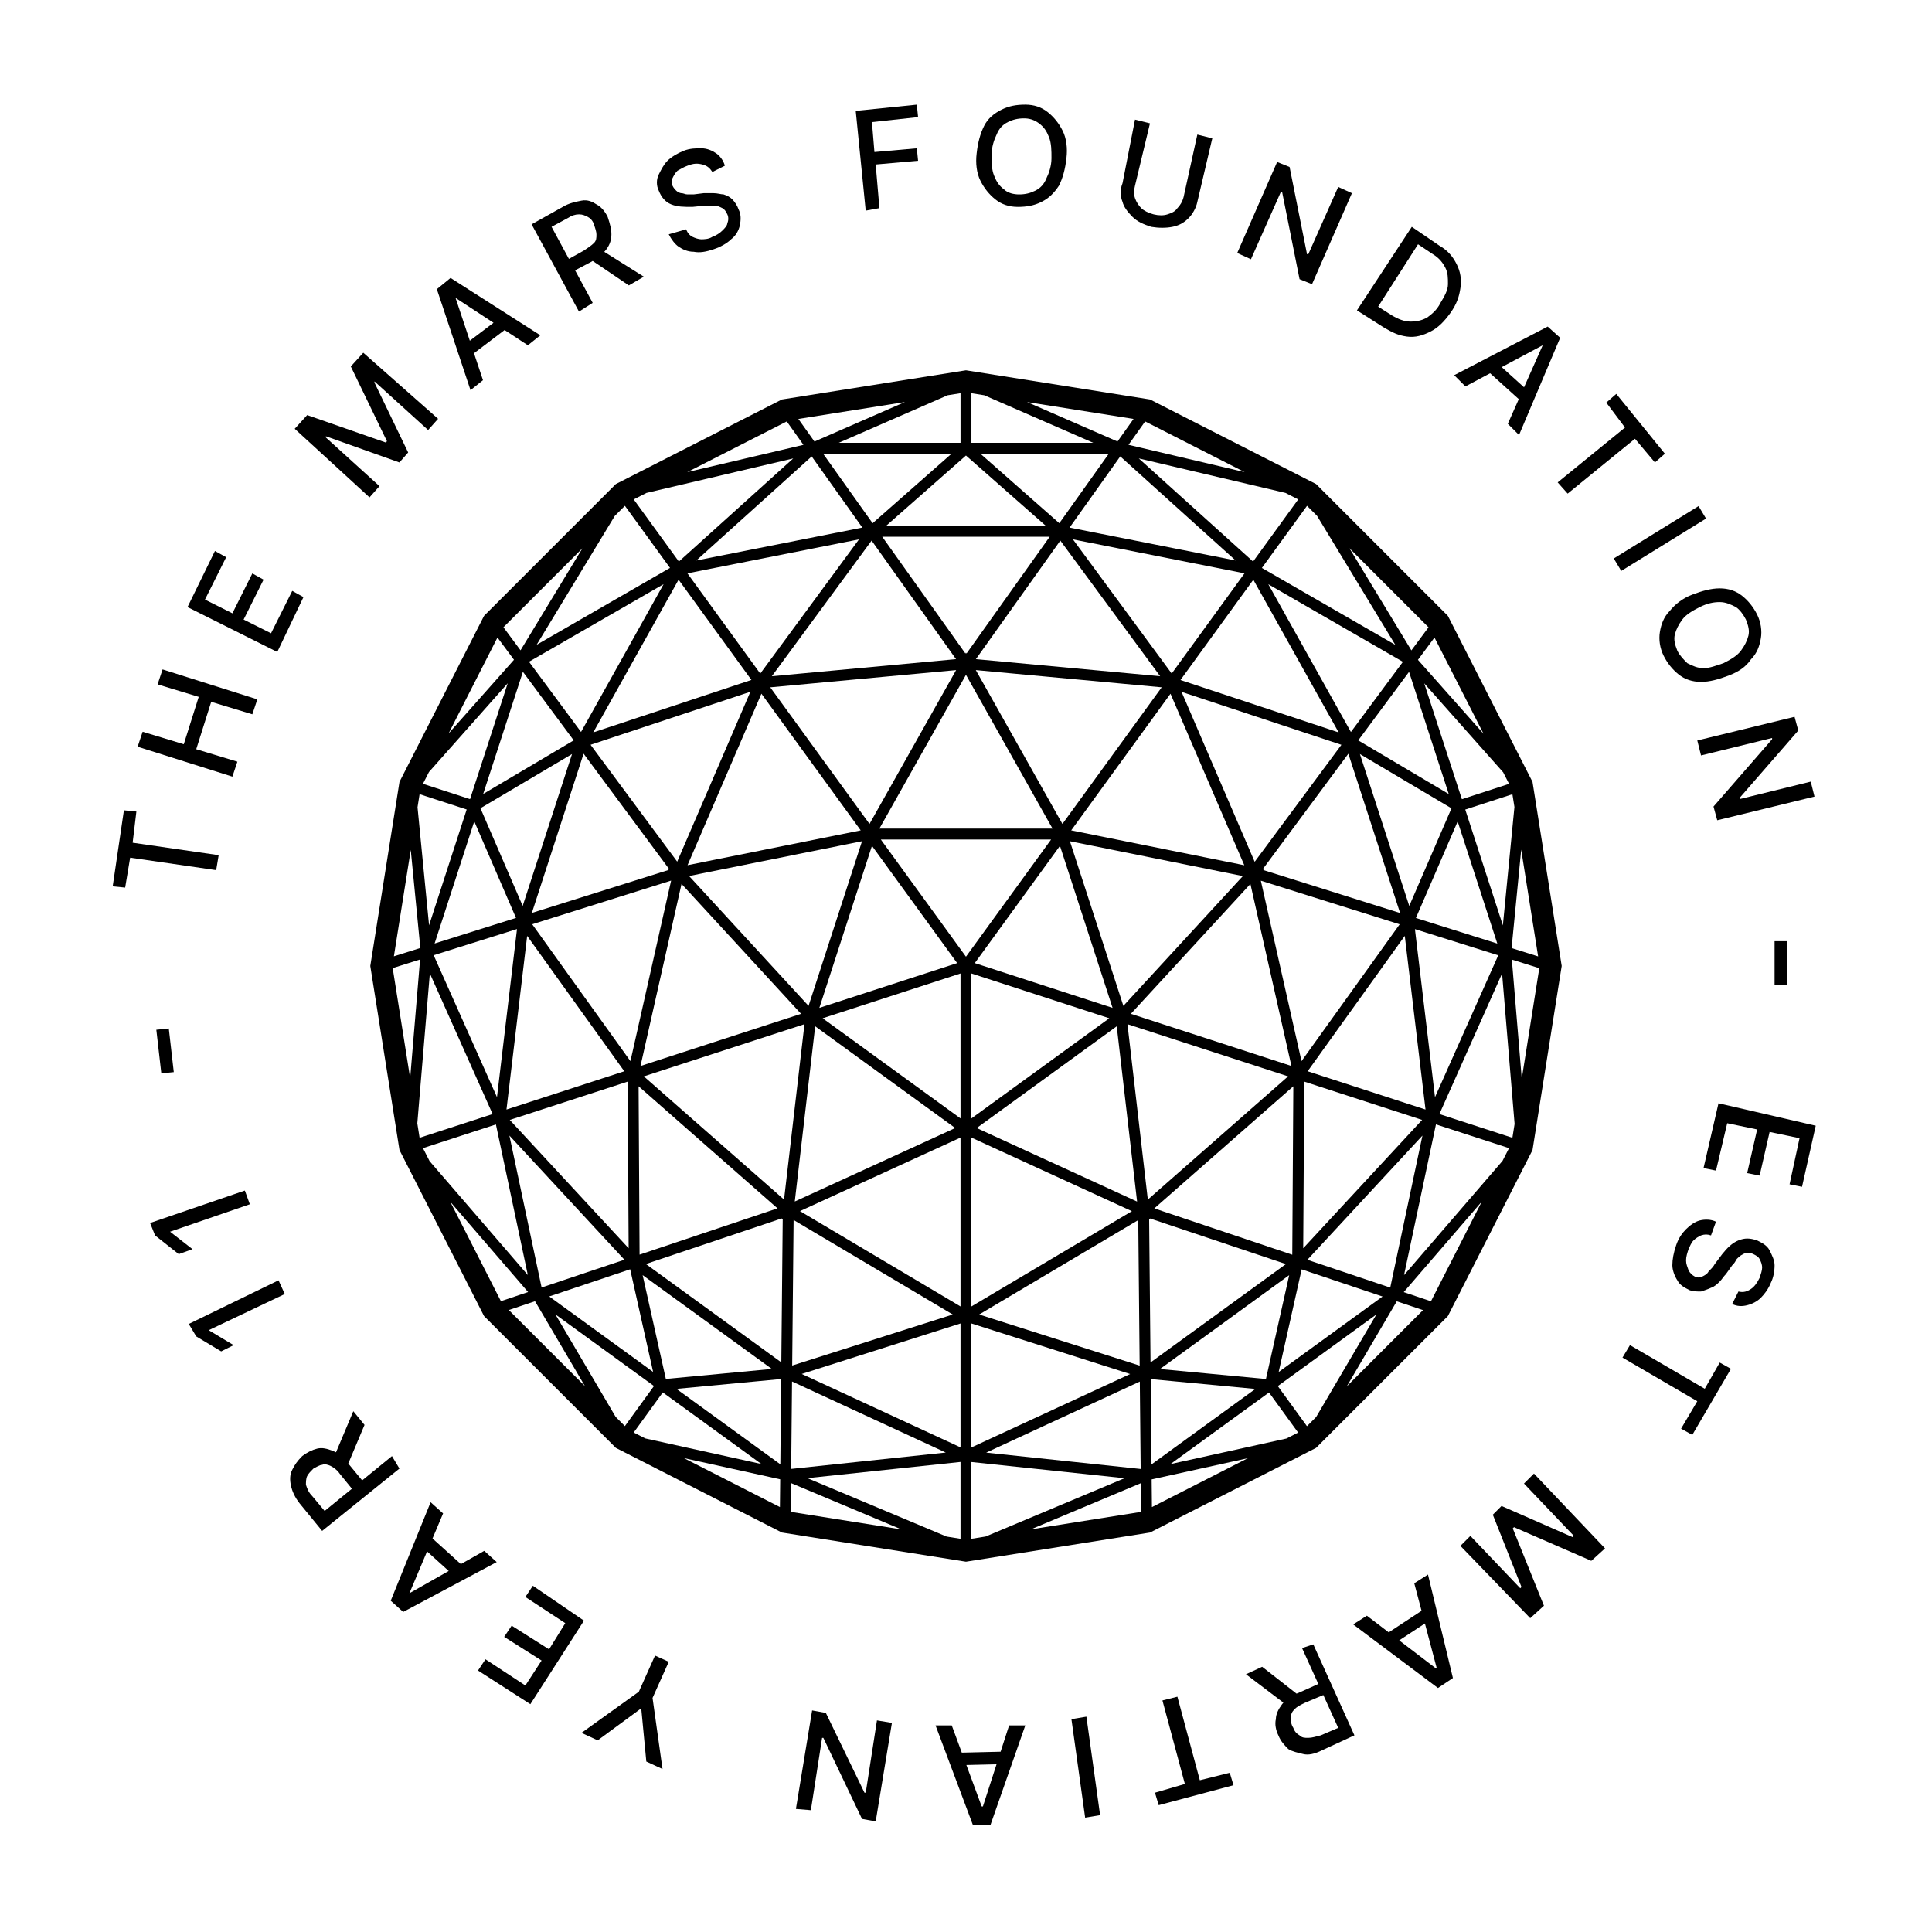 <svg width="240" height="240" viewBox="0 0 240 240" fill="none" xmlns="http://www.w3.org/2000/svg"><path fill-rule="evenodd" clip-rule="evenodd" d="M119.995 46l22.866 3.626L163.49 60.132l16.369 16.369 10.515 20.629L194 119.995l-3.626 22.867-10.515 20.628-16.369 16.369-20.628 10.515L119.995 194l-22.866-3.626-20.629-10.515L60.132 163.49 49.626 142.861 46 119.995l3.626-22.866L60.132 76.501 76.501 60.132 97.129 49.626 119.995 46zm-10.576 58.286 10.577 14.558 10.577-14.558H109.419zM108.319 105.075l10.582 14.565-17.118 5.562 6.536-20.127zM99.511 125.94l-14.848-16.137-5.099 22.619 19.947-6.482zM78.314 131.817l5.055-22.425-17.256 5.423 12.2 17.002zM53.872 118.661l10.352-3.253-2.487 20.882L53.872 118.661zM48.782 120.261l3.402-1.069-1.232 14.748-2.169-13.679zm3.342 21.077L51.841 139.549l1.557-18.63 7.796 17.472-9.069 2.947zM61.604 139.681 65.568 158.39 53.362 144.234 52.543 142.625 61.604 139.681zM63.325 139.122l14.768 15.943L77.971 134.362 63.325 139.122zM79.98 133.71l17.416 15.308 2.539-21.792L79.98 133.71zm16.603 16.395-17.255-15.166L79.451 155.856 96.582 150.105zM77.566 156.488 63.28 141.065 67.28 159.941l10.287-3.453zM65.603 160.504l-9.663-11.208 6.285 12.341L65.603 160.504zM101.266 127.49 98.73 149.255 118.661 140.127 101.266 127.49zm18.053 13.824L99.375 150.448l19.944 11.844V141.314zM98.409 169.635 98.584 151.552l19.77 11.741L98.409 169.635zM98.284 182.473l.105-10.859L117.486 180.44 98.284 182.473zM98.233 187.809 98.267 184.235 111.974 189.988l-13.741-2.179zM119.319 191.153 117.595 190.879 100.299 183.62 119.319 181.607V191.153zM120.672 179.806 140.392 170.688 120.672 164.406v15.4zm0 1.81V191.152L122.432 190.873l17.261-7.244L120.672 181.616zM128.053 189.982l13.696-2.172L141.715 184.248 128.053 189.982zM141.698 182.481 141.592 171.623 122.505 180.449 141.698 182.481zm-.125-12.837L141.398 151.561l-19.761 11.732 19.936 6.351zM140.608 150.456l-19.936 11.836V141.315L140.608 150.456zm-19.279-10.328 17.396-12.638L141.253 149.263 121.329 140.128zm18.728-12.903 2.53 21.794 17.426-15.311-19.956-6.483zm20.475 28.642-17.139-5.755 17.27-15.173-.131 20.928zM172.702 159.953 162.408 156.496l14.294-15.431-4 18.888zM177.759 161.65 174.377 160.515 184.065 149.278 177.759 161.65zM187.457 142.625 186.649 144.209 174.414 158.4 178.38 139.676 187.457 142.625zM177.084 137.832 162.441 133.074l12.066-16.814 2.577 21.572zM160.427 132.42 140.481 125.939 155.33 109.81 160.427 132.42zM156.625 109.402l17.248 5.42-12.195 16.995-5.053-22.415zM175.769 115.418l10.35 3.253-7.857 17.619-2.493-20.872zM187.807 119.201 189.038 134.003l2.178-13.731L187.807 119.201zM188.148 139.62 187.875 141.338 178.807 138.392l7.786-17.461L188.148 139.62zM139.55 124.953 132.908 104.501 154.393 108.829 139.55 124.953zM133.069 103.153l12.334-16.975L154.572 107.485 133.069 103.153zm22.624-31.137L146.642 84.473l19.653 6.511-10.602-18.968zM173.329 80.106 156.756 70.552l5.608-7.719 1.245 1.245 9.72 16.028zM146.775 85.942 155.861 107.056l10.775-14.534-19.861-6.579zm20.856-17.843L177.456 77.925 175.329 80.794 167.631 68.1zM157.556 72.576 174.276 82.214 167.816 90.93l-10.26-18.354zM156.882 107.95l10.616-14.319 6.429 19.79-17.003-5.343L157.016 107.978 156.882 107.95zm34.189 10.858L187.775 117.773 188.969 105.554l2.102 13.254zM187.877 98.662 188.128 100.249 186.691 114.955l-4.672-14.388L187.877 98.662zm-11.988 15.375L181.076 102.046 186.002 117.215l-10.113-3.178zM176.143 81.968 184.289 91.151 178.197 79.199l-2.054 2.77zm10.589 13.976L187.461 97.374 181.601 99.28 176.921 84.884 186.732 95.945zM175.036 83.462 179.969 98.636l-11.243-6.663 6.31-8.511zm1.625 55.656L162.02 134.361 161.89 155.064l14.771-15.946zM142.75 151.439 142.874 151.495 142.858 151.36 159.741 157.028 142.923 169.25 142.75 151.439zM143.097 187.216 143.063 183.775 155.016 181.141 143.097 187.216zM161.258 177.959 159.805 178.7 145.397 181.875 157.641 172.981 161.258 177.959zm-18.315-6.643L155.944 172.541l-12.899 9.369L142.943 171.316zm28.805-10.256-10.05-3.374L158.842 170.435l12.906-9.375zm-8.249 14.963L162.355 177.167 158.735 172.185 170.98 163.29 163.499 176.023zM167.304 172.218l6.208-10.566L176.775 162.747 167.304 172.218zM119.319 179.797V164.406l-19.726 6.273 19.726 9.118zM97.123 151.351 97.108 151.486 97.232 151.429 97.059 169.241l-16.827-12.22L97.123 151.351zM63.205 162.736 66.461 161.643 72.669 172.2l-9.464-9.464zm14.421 14.421L76.48 176.011l-7.485-12.728L81.238 172.177 77.626 177.157zM78.281 157.675 81.132 170.427 68.225 161.051 78.281 157.675zm18.655 24.226L97.039 171.307 84.031 172.532l12.905 9.369zm-16.777-3.214L78.721 177.953l3.613-4.982L94.584 181.865l-14.425-3.178zM84.949 181.128l11.97 2.637L96.885 187.212 84.949 181.128zM62.916 137.831l14.635-4.755-12.066-16.815L62.916 137.831zm37.525-12.879 6.642-20.451L85.598 108.821l14.843 16.131zM93.345 84.465 73.696 90.983 84.296 72.011l9.049 12.454zM94.586 86.173 85.409 107.478 106.922 103.153 94.586 86.173zM84.124 107.039l9.091-21.105-19.855 6.585L84.124 107.039zM72.178 90.925 65.714 82.205l16.721-9.639L72.178 90.925zM64.662 80.785 62.539 77.921 72.347 68.113 64.662 80.785zM76.368 64.092 66.662 80.097 83.231 70.546 77.627 62.833 76.368 64.092zM83.108 107.941 72.496 93.626 66.069 113.41l16.998-5.342L82.975 107.968 83.108 107.941zM61.797 79.194l2.051 2.766-8.123 9.157L61.797 79.194zM52.542 97.368 53.287 95.905l9.784-11.03-4.68 14.396-5.85-1.903zm12.414-13.914-4.933 15.174L71.269 91.971 64.956 83.454zM52.124 98.656 57.973 100.558l-4.672 14.388L51.867 100.279 52.124 98.656zM51.026 105.584l1.19 12.179L48.931 118.796 51.026 105.584zM53.989 117.206l4.926-15.169 5.184 11.992L53.989 117.206zM94.443 83.675 85.395 71.222 106.708 67 94.443 83.675zM108.014 102.353 95.683 85.382 118.773 83.241 108.014 102.353zM108.275 67.154l10.487 14.729L95.881 84.004 108.275 67.154zM100.832 56.702 107.124 65.538 86.499 69.624 100.832 56.702zM97.737 52.354l2.069 2.906L85.374 58.65l12.363-6.296zm.802 4.594-18.231 4.283L78.722 62.037 84.331 69.757 98.539 56.948zM121.218 83.24l10.759 19.113 12.332-16.973-23.091-2.14zm34.443-13.484 5.608-7.718L159.682 61.229l-18.221-4.282 14.2 12.809zm-1.048-11.108-12.359-6.294L140.186 55.258l14.427 3.39zm-15.451-1.952L132.867 65.538 153.494 69.624 139.162 56.696zM131.717 67.153 121.229 81.882l22.891 2.122-12.403-16.852zM154.597 71.222 145.553 83.669 133.284 67 154.597 71.222zM130.75 102.933 119.996 83.827 109.241 102.933H130.75zM120.062 81.187 119.996 81.068 119.929 81.187l-10.334-14.513h20.801L120.062 81.187zm20.753-29.145L138.819 54.846l-11.234-4.902 13.23 2.098zm-20.142-3.194L122.271 49.101l13.54 5.909H120.673V48.848zm10.919 16.147L121.789 56.363h15.949L131.592 64.995zm-29.339-8.632 6.146 8.632L118.204 56.363H102.253zm-1.078-1.514-1.999-2.807 13.237-2.099-11.238 4.907zm16.549-5.749L104.189 55.01H119.32V48.847L117.724 49.1zm13.948 55.975-10.581 14.564L138.207 125.201l-6.535-20.125zM137.798 126.491 120.672 120.927v18.005l17.126-12.441zm-18.479 12.442V120.927L102.194 126.491l17.125 12.442zm-9.241-73.612L119.996 56.588l9.919 8.733H110.078zM71.059 93.668 59.683 100.402l5.246 12.136 6.13-18.87zm8.771 64.733 2.883 12.896L95.88 170.057 79.831 158.401zm64.272 11.665L157.26 171.306 160.151 158.403l-16.049 11.663zm24.831-76.397L180.309 100.411 175.063 112.539l-6.13-18.87z" fill="#000"/><path d="M15.549 110.26 14 110.105l1.394-9.447L16.943 100.813 16.478 104.685l10.686 1.548L26.854 108.092 16.168 106.543 15.549 110.26z" fill="#000"/><path d="M28.869 96.477 17.099 92.76 17.718 90.902l5.111 1.549 1.858-5.885L19.577 85.016 20.196 83.158l11.77 3.717L31.347 88.733l-5.111-1.549L24.378 93.07l5.111 1.549L28.869 96.477z" fill="#000"/><path d="M34.445 80.989 23.294 75.413 26.701 68.444l1.394.774-2.633 5.266L28.869 76.188l2.478-4.956 1.394.774-2.478 4.956L33.67 78.666l2.633-5.266 1.394.774L34.445 80.989z" fill="#000"/><path d="M36.61 53.267l1.549-1.704 9.757 3.407L48.071 54.815 43.58 45.523l1.549-1.704 9.292 8.208-1.239 1.394-6.66-6.04V47.536l4.182 8.673-1.084 1.239-9.137-3.252V54.351L47.142 60.391l-1.239 1.394-9.292-8.518z" fill="#000"/><path d="M59.998 47.228l-1.549 1.239-4.182-12.545 1.704-1.394 11.151 7.124-1.549 1.239L56.591 37.007l3.407 10.222zm-2.788-4.027 5.111-3.872L63.251 40.569 58.14 44.441 57.211 43.202z" fill="#000"/><path d="M71.923 38.707 66.038 27.866 69.91 25.698C70.684 25.233 71.459 25.078 72.233 24.924 73.007 24.769 73.627 25.078 74.092 25.388 74.711 25.698 75.176 26.317 75.485 26.937 75.795 27.866 75.95 28.486 75.95 29.105 75.95 29.725 75.795 30.344 75.331 30.964 74.866 31.583 74.246 32.048 73.472 32.512l-2.943 1.549-.774-1.394 2.788-1.549C73.007 30.809 73.472 30.499 73.782 30.189 74.092 29.88 74.092 29.57 74.092 29.105 74.092 28.795 73.937 28.331 73.782 27.866 73.627 27.401 73.317 27.092 73.007 26.937 72.698 26.782 72.388 26.627 71.923 26.627 71.459 26.627 70.994 26.782 70.529 27.092l-2.013 1.084 5.111 9.447L71.923 38.707zm2.633-7.744L79.977 34.371 78.118 35.455 72.853 31.893 74.556 30.964z" fill="#000"/><path d="M88.495 21.363C88.185 20.898 87.875 20.588 87.256 20.433 86.636 20.279 86.172 20.279 85.397 20.588 84.933 20.743 84.468 21.053 84.158 21.208 83.849 21.518 83.694 21.827 83.539 22.137 83.384 22.447 83.384 22.757 83.539 23.066 83.694 23.376 83.849 23.531 84.003 23.686 84.158 23.841 84.468 23.996 84.623 23.996 84.933 23.996 85.088 24.15 85.397 24.15c.31.0.465.0.774.0L87.411 23.996c.465.0.774.0 1.239.0C89.114 23.996 89.579 24.15 89.889 24.15 90.353 24.305 90.663 24.46 90.973 24.77 91.282 25.08 91.592 25.544 91.747 26.009 92.057 26.628 92.057 27.248 91.902 28.022 91.747 28.642 91.437 29.261 90.818 29.726 90.353 30.191 89.579 30.655 88.65 30.965 87.72 31.275 86.946 31.429 86.172 31.275 85.397 31.275 84.778 30.965 84.313 30.655 83.849 30.345 83.384 29.726 83.074 29.106L85.242 28.487C85.397 28.951 85.707 29.261 86.017 29.416 86.326 29.571 86.791 29.726 87.101 29.726 87.411 29.726 88.03 29.726 88.495 29.416 88.959 29.261 89.424 28.951 89.734 28.642 90.043 28.332 90.353 28.022 90.353 27.712 90.508 27.403 90.508 26.938 90.353 26.628 90.198 26.319 90.043 26.009 89.734 25.854 89.424 25.699 89.114 25.544 88.804 25.544 88.495 25.544 88.03 25.544 87.566 25.544L86.017 25.699C84.933 25.699 84.158 25.699 83.384 25.389 82.609 25.08 82.145 24.46 81.835 23.686 81.525 23.066 81.525 22.292 81.835 21.672 82.145 21.053 82.455 20.433 82.919 19.969 83.384 19.504 84.158 19.04 84.933 18.73 85.707 18.42 86.481 18.42 87.101 18.42 87.875 18.42 88.495 18.73 88.959 19.04 89.424 19.349 89.889 19.969 90.043 20.588L88.495 21.363z" fill="#000"/><path d="M107.542 26.164l-1.239-12.39L113.892 13 114.047 14.549l-5.73.62L108.626 18.885 113.892 18.421 114.047 19.969 108.781 20.434 109.246 25.854 107.542 26.164z" fill="#000"/><path d="M132.475 19.66C132.321 21.053 132.011 22.137 131.546 23.067 130.927 23.996 130.307 24.616 129.378 25.08 128.449 25.545 127.519 25.7 126.435 25.7S124.422 25.39 123.648 24.77C122.873 24.151 122.254 23.377 121.789 22.447 121.325 21.518 121.17 20.279 121.325 19.04 121.479 17.646 121.789 16.562 122.254 15.633 122.718 14.704 123.493 14.084 124.422 13.62 125.351 13.155 126.28 13 127.365 13 128.449 13 129.378 13.31 130.152 13.929 130.927 14.549 131.546 15.323 132.011 16.252 132.475 17.182 132.63 18.421 132.475 19.66zm-1.858.0C130.617 18.73 130.617 17.801 130.307 17.027 129.997 16.252 129.688 15.788 129.068 15.323 128.449 14.858 127.829 14.704 127.21 14.704 126.435 14.704 125.816 14.858 125.196 15.168c-.619.31-1.084.774-1.393 1.549C123.493 17.336 123.183 18.266 123.183 19.195c0 1.084.0 1.859.31 2.633.31.774.619 1.239 1.239 1.704C125.196 23.996 125.971 24.151 126.59 24.151 127.365 24.151 127.984 23.996 128.604 23.686 129.223 23.377 129.688 22.912 129.997 22.137 130.307 21.518 130.617 20.589 130.617 19.66z" fill="#000"/><path d="M148.738 16.718 150.596 17.183l-1.858 7.899C148.583 25.855 148.118 26.63 147.654 27.094 147.034 27.714 146.415 28.024 145.64 28.178 144.866 28.333 143.937 28.333 143.007 28.178 142.078 27.869 141.304 27.559 140.684 26.939 140.065 26.32 139.6 25.701 139.445 25.081 139.136 24.307 139.136 23.532 139.445 22.758L140.994 14.859 142.853 15.324 140.994 23.068C140.839 23.687 140.839 24.152 140.994 24.616 141.149 25.081 141.459 25.546 141.769 25.855 142.078 26.165 142.698 26.475 143.317 26.63 143.937 26.785 144.556 26.785 145.021 26.63 145.485 26.475 145.95 26.32 146.26 25.855 146.57 25.546 146.879 25.081 147.034 24.462L148.738 16.718z" fill="#000"/><path d="M167.941 23.996 162.986 35.302 161.437 34.683 159.269 23.841H159.114L155.397 32.205 153.693 31.43 158.649 20.125 160.198 20.744 162.366 31.585H162.521L166.238 23.222l1.703.774z" fill="#000"/><path d="M171.972 40.724 168.565 38.555l6.815-10.377L178.787 30.502C179.871 31.121 180.49 31.896 180.955 32.825 181.42 33.754 181.574 34.684 181.42 35.768 181.265 36.852 180.955 37.781 180.181 38.865 179.406 39.949 178.632 40.724 177.703 41.188 176.773 41.653 175.844 41.962 174.76 41.808S173.056 41.343 171.972 40.724zM171.198 38.091 172.902 39.175C173.676 39.639 174.45 39.949 175.225 39.949 175.999 39.949 176.618 39.794 177.238 39.484 177.857 39.02 178.477 38.555 178.942 37.626 179.406 36.852 179.871 36.077 179.871 35.303c0-.774.0-1.394-.31-2.013S178.787 32.051 178.012 31.586l-1.858-1.239L171.198 38.091z" fill="#000"/><path d="M182.039 48.002 180.645 46.609l11.615-6.04L193.809 41.962 188.698 54.042l-1.393-1.394L191.641 42.892l-9.602 5.111zM185.601 44.75 190.402 49.087 189.318 50.171 184.517 45.834l1.084-1.084z" fill="#000"/><path d="M199.54 50.014 200.779 48.93 206.819 56.364 205.58 57.448 203.102 54.505l-8.363 6.814-1.239-1.394L201.863 53.111 199.54 50.014z" fill="#000"/><path d="M211.93 64.418 201.398 70.922 200.469 69.374l10.532-6.505L211.93 64.418z" fill="#000"/><path d="M214.715 83.93C213.476 84.395 212.391 84.705 211.307 84.705 210.223 84.705 209.294 84.395 208.52 83.776 207.745 83.156 207.126 82.382 206.661 81.453 206.197 80.523 206.042 79.439 206.197 78.51 206.351 77.581 206.661 76.651 207.436 75.877 208.055 75.103 208.984 74.328 210.223 73.864 211.462 73.399 212.546 73.089 213.63 73.089 214.715 73.089 215.644 73.399 216.418 74.019 217.192 74.638 217.812 75.412 218.277 76.342 218.741 77.271 218.896 78.355 218.741 79.284 218.586 80.214 218.277 81.143 217.502 81.917 216.883 82.846 215.954 83.466 214.715 83.93zM214.095 82.382C215.024 81.917 215.799 81.453 216.263 80.833 216.728 80.214 217.038 79.594 217.192 78.975 217.347 78.355 217.193 77.736 216.883 76.961 216.573 76.342 216.108 75.722 215.644 75.412 215.024 75.103 214.405 74.793 213.63 74.793 212.856 74.793 212.082 74.948 211.152 75.412 210.223 75.877 209.449 76.342 208.984 76.961 208.52 77.581 208.21 78.2 208.055 78.82s0 1.239.31 2.013C208.675 81.453 209.139 81.917 209.604 82.382 210.223 82.692 210.843 83.001 211.617 83.001S213.166 82.692 214.095 82.382z" fill="#000"/><path d="M225.403 98.955l-12.08 2.942L212.858 100.194 220.137 91.831V91.676l-8.828 2.168L210.845 91.986l12.08-2.943L223.389 90.747l-7.279 8.363V99.265L224.938 97.096 225.403 98.955z" fill="#000"/><path d="M221.994 122.339H220.445V116.918H221.994V122.339z" fill="#000"/><path d="M213.478 137.053 225.558 139.84 223.854 147.429 222.306 147.119 223.545 141.389 219.828 140.615 218.589 146.035 217.04 145.725 218.279 140.305 214.562 139.53 213.168 145.416 211.619 145.106 213.478 137.053z" fill="#000"/><path d="M215.954 160.438C216.573 160.593 217.038 160.438 217.503 160.128 217.967 159.818 218.277 159.354 218.587 158.734 218.742 158.27 218.897 157.805 218.897 157.495 218.897 157.031 218.742 156.721 218.587 156.411S218.122 155.946 217.812 155.792C217.503 155.637 217.348 155.637 217.038 155.637S216.573 155.792 216.264 155.946C216.109 156.101 215.799 156.256 215.644 156.566S215.334 157.031 215.18 157.185L214.405 158.27C214.095 158.579 213.941 158.889 213.631 159.199 213.321 159.508 213.011 159.818 212.547 159.973 212.237 160.128 211.772 160.283 211.308 160.438 210.843 160.438 210.379 160.438 209.914 160.283 209.294 159.973 208.675 159.663 208.365 159.044 208.055 158.579 207.746 157.805 207.746 157.185 207.746 156.411 207.901 155.637 208.21 154.707 208.52 153.778 208.985 153.159 209.449 152.694 209.914 152.229 210.533 151.765 211.153 151.61 211.772 151.455 212.547 151.455 213.166 151.765l-.619 1.703C212.082 153.314 211.772 153.314 211.308 153.468 210.998 153.623 210.688 153.778 210.379 154.088 210.069 154.398 209.914 154.862 209.759 155.172 209.604 155.637 209.449 156.101 209.449 156.566S209.604 157.34 209.759 157.805C209.914 158.115 210.224 158.424 210.533 158.579 210.843 158.734 211.153 158.734 211.463 158.579 211.772 158.424 212.082 158.27 212.237 157.96 212.547 157.65 212.856 157.34 213.011 157.031L213.941 155.792C214.56 155.017 215.18 154.398 215.954 154.088S217.348 153.778 218.277 154.088C218.896 154.398 219.516 154.707 219.826 155.327c.309.619.619 1.239.619 1.858C220.445 157.96 220.29 158.734 219.981 159.354 219.671 160.128 219.206 160.747 218.742 161.212 218.277 161.677 217.658 161.986 217.038 162.141 216.419 162.296 215.799 162.296 215.18 161.986L215.954 160.438z" fill="#000"/><path d="M213.631 169.265 215.025 170.04 210.224 178.248 208.83 177.474 210.843 174.067 201.551 168.646 202.48 167.097 211.772 172.518 213.631 169.265z" fill="#000"/><path d="M199.382 192.343 197.678 193.892 188.076 189.71 187.921 189.865 191.793 199.467 190.09 201.016l-8.673-8.983L182.656 190.794 188.851 197.299 189.005 197.144 185.443 188.162 186.527 187.077 195.355 190.949 195.51 190.794 189.315 184.29l1.239-1.239 8.828 9.292z" fill="#000"/><path d="M175.686 196.68 177.39 195.595 180.487 208.45l-1.858 1.239-10.532-7.899L169.801 200.706 178.319 207.211H178.474L175.686 196.68zM178.009 201.016 172.589 204.578 171.659 203.339 177.08 199.777 178.009 201.016z" fill="#000"/><path d="M159.889 211.855 154.778 207.983 156.791 207.054 161.747 210.926 159.889 211.855zM163.141 204.266 168.252 215.572 164.225 217.431C163.296 217.895 162.521 218.05 161.902 217.895 161.282 217.74 160.508 217.586 160.043 217.276 159.579 216.811 159.114 216.347 158.804 215.572 158.495 214.953 158.34 214.178 158.495 213.559 158.495 212.939 158.804 212.32 159.269 211.7 159.734 211.081 160.353 210.616 161.282 210.307L164.38 208.913 164.999 210.307 162.057 211.546C161.437 211.855 161.128 212.01 160.818 212.32 160.508 212.63 160.353 212.939 160.353 213.404 160.353 213.714 160.353 214.178 160.663 214.643 160.818 215.108 161.128 215.417 161.437 215.572 161.747 215.882 162.057 215.882 162.521 215.882 162.986 215.882 163.451 215.727 164.07 215.572L166.238 214.643 161.747 204.731 163.141 204.266z" fill="#000"/><path d="M152.765 220.219 153.23 221.767 143.937 224.245 143.473 222.696 147.19 221.612 144.402 211.236 146.26 210.771 149.048 221.148 152.765 220.219z" fill="#000"/><path d="M134.801 225.795 133.097 213.56 134.956 213.25l1.703 12.235L134.801 225.795z" fill="#000"/><path d="M125.355 214.335H127.368L123.031 226.725H120.863l-4.646-12.39H118.23l3.717 10.067H122.102l3.253-10.067zM125.045 219.136 118.54 219.291V217.742L125.045 217.587V219.136z" fill="#000"/><path d="M98.872 224.711 100.885 212.476 102.589 212.785 107.39 222.697H107.545L108.939 213.715 110.797 214.024 108.784 226.259 107.08 225.95l-4.801-10.067H102.124L100.73 224.866 98.872 224.711z" fill="#000"/><path d="M82.3 219.754 80.287 218.825 79.667 212.321H79.512L74.246 216.192 72.233 215.263 79.357 210.152 81.371 205.661 83.074 206.435 81.061 210.927l1.239 8.827z" fill="#000"/><path d="M72.543 201.323 65.883 211.7 59.379 207.518 60.308 206.124 65.264 209.377 67.277 206.279 62.631 203.337 63.56 201.943 68.206 204.885 70.22 201.633 65.264 198.381 66.193 196.987 72.543 201.323z" fill="#000"/><path d="M60.154 192.652l1.549 1.393L50.087 200.24l-1.549-1.393 4.956-12.235 1.549 1.393L50.861 197.917 60.154 192.652zM56.746 196.059 51.945 191.722l1.084-1.239L57.831 194.82l-1.084 1.239z" fill="#000"/><path d="M49.621 182.431l-9.602 7.743L37.231 186.767C36.611 185.993 36.302 185.218 36.147 184.599 35.992 183.824 35.992 183.205 36.302 182.585 36.611 181.966 36.921 181.501 37.541 180.882 38.16 180.417 38.78 180.107 39.399 179.953 40.019 179.798 40.638 179.953 41.413 180.262 42.187 180.572 42.651 181.037 43.271 181.811L45.439 184.444l-1.239 1.084L42.187 183.05C41.877 182.585 41.413 182.276 41.103 182.121 40.793 181.966 40.328 181.811 40.019 181.966 39.709 181.966 39.244 182.276 38.935 182.431 38.625 182.74 38.315 183.05 38.16 183.36 38.005 183.67 38.005 184.134 38.005 184.444 38.16 184.909 38.315 185.373 38.78 185.838l1.549 1.858L48.692 180.882 49.621 182.431zm-8.208-1.239 2.478-5.886L45.284 177.01 42.806 182.895l-1.394-1.703z" fill="#000"/><path d="M23.449 164.467 34.6 159.046 35.374 160.75 25.927 165.241 29.024 167.099 27.476 167.874 24.378 166.015 23.449 164.467z" fill="#000"/><path d="M18.645 151.923 30.416 147.896 31.035 149.599 21.123 153.007 23.911 155.175l-1.704.619L19.265 153.471 18.645 151.923z" fill="#000"/><path d="M19.42 127.917 20.969 127.762 21.588 133.182 20.04 133.337 19.42 127.917z" fill="#000"/></svg>